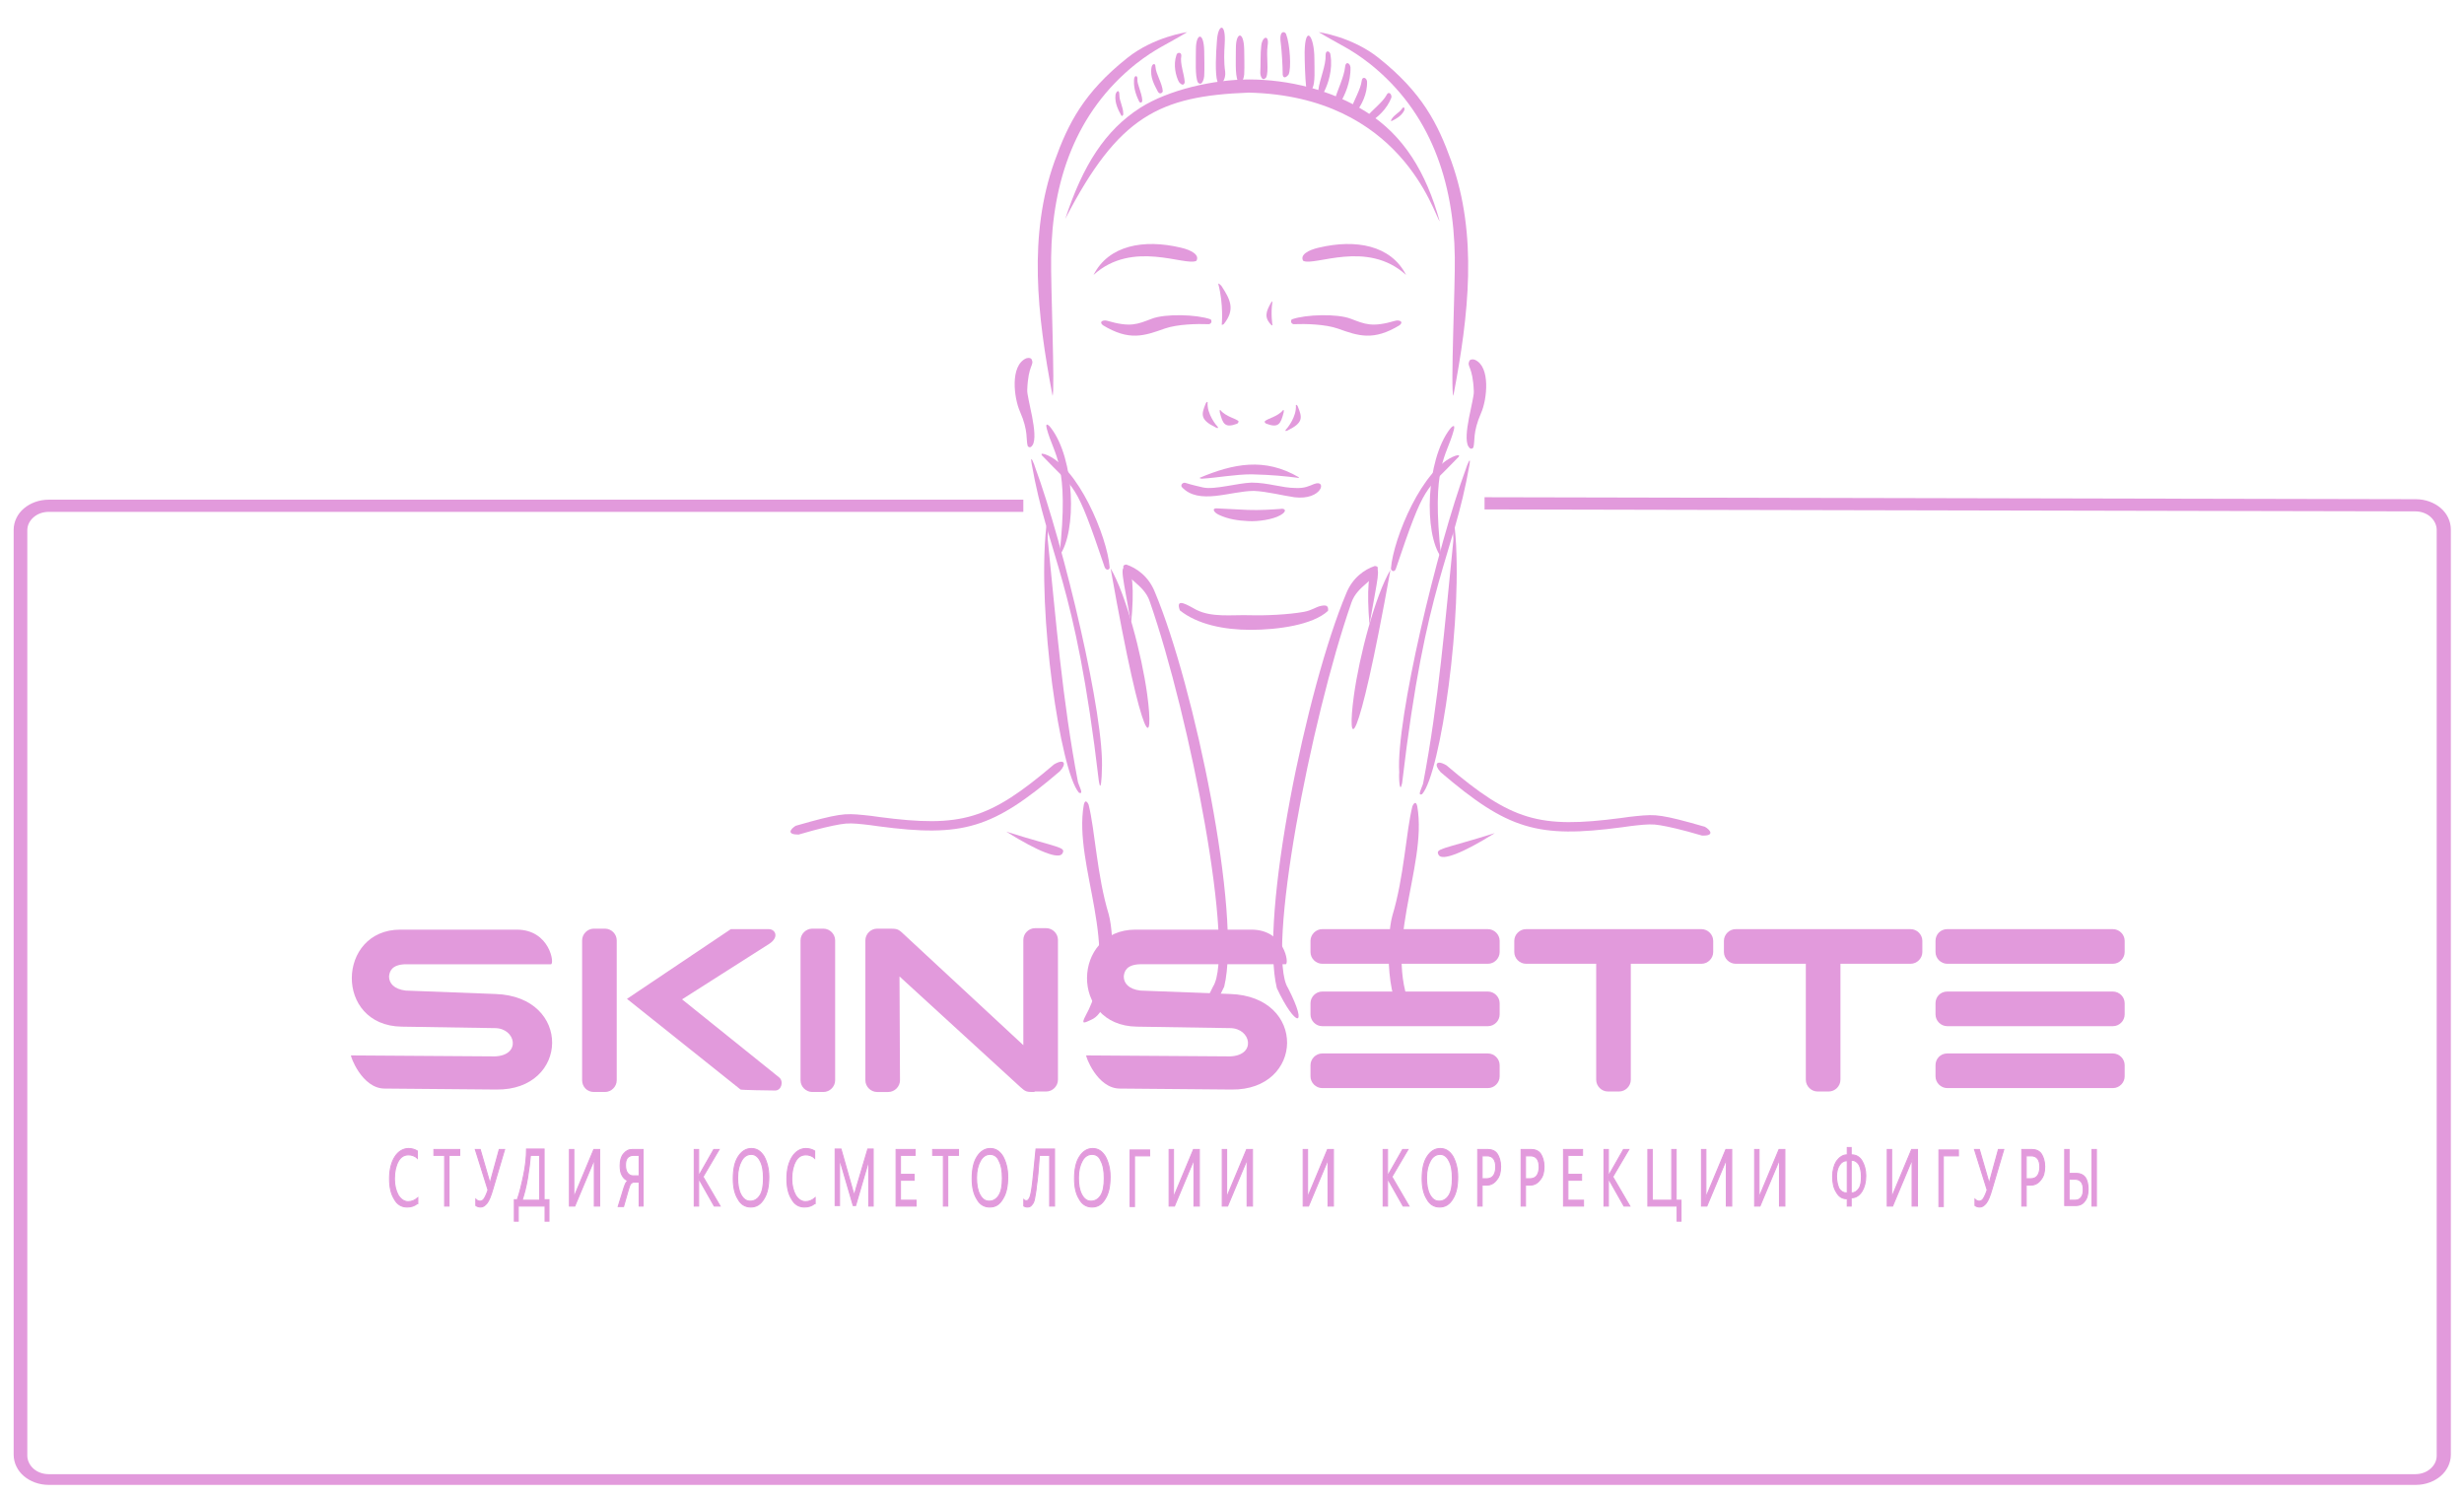 <?xml version="1.0" encoding="utf-8"?>
<!-- Generator: Adobe Illustrator 24.3.0, SVG Export Plug-In . SVG Version: 6.00 Build 0)  -->
<svg version="1.1" id="Слой_1" xmlns="http://www.w3.org/2000/svg" xmlns:xlink="http://www.w3.org/1999/xlink" x="0px" y="0px"
	 viewBox="0 0 505.4 306.9" style="enable-background:new 0 0 505.4 306.9;" xml:space="preserve">
<style type="text/css">
	.st0{fill:#E29ADC;}
	.st1{fill-rule:evenodd;clip-rule:evenodd;fill:#E29ADC;}
	.st2{fill:none;stroke:#E29ADC;stroke-width:0.216;stroke-miterlimit:22.926;}
</style>
<path class="st0" d="M304.5,102l191,0.4c2,0,3.8,0.7,5.1,1.8c1.3,1.1,2.1,2.7,2.1,4.4v189.8c0,1.7-0.8,3.3-2.1,4.4
	c-1.3,1.1-3.1,1.8-5.1,1.8H10c-2,0-3.8-0.7-5.1-1.8c-1.3-1.1-2.1-2.7-2.1-4.4V108.7c0-1.7,0.8-3.3,2.1-4.4c1.3-1.1,3.1-1.8,5.1-1.8
	h199.9v2.5H10c-1.2,0-2.3,0.4-3.1,1.1c-0.8,0.7-1.3,1.6-1.3,2.7v189.8c0,1,0.5,2,1.3,2.7c0.8,0.7,1.9,1.1,3.1,1.1h485.4
	c1.2,0,2.3-0.4,3.1-1.1c0.8-0.7,1.3-1.6,1.3-2.7V108.7c0-1-0.5-2-1.3-2.7c-0.8-0.7-1.9-1.1-3.1-1.1l-190.9-0.4L304.5,102z"/>
<path class="st0" d="M246.1,98c6.9-2.9,13.3-4.2,20.3-0.1c0.1,0.1-0.1,0.2-0.3,0.1c-2.4-0.3-5.1-0.6-9.4-0.7c-3.3,0-7,0.7-10.2,0.9
	C246.3,98.2,246,98.1,246.1,98"/>
<path class="st0" d="M242.4,99.9c-0.3-0.4,0.2-1.1,0.9-0.8c0.9,0.3,3,0.8,3.5,0.9c2.3,0.5,7-0.9,9.9-1c3.4,0,6.3,1.1,9,1.1
	c1.9,0.1,2.8-0.4,3.8-0.8c2.8-1.1,1.7,3.4-4,2.7c-2.2-0.3-5.7-1.2-8.3-1.3C252.4,100.7,245.9,103.7,242.4,99.9"/>
<path class="st0" d="M218.5,44.9c3.6-11,8.2-18.2,15.4-22.8c5.8-3.7,15.1-5.8,22.3-5.8c8,0,16.9,2.1,24.1,6.7
	c7.6,4.8,12.2,12.3,15,22.4c-1.2-1.5-7.9-25.7-39.2-26.4C237.8,19.7,229.4,23.8,218.5,44.9"/>
<path class="st0" d="M163.2,169.4c4.5-1.3,6.9-1.9,8.8-2.2c1.9-0.3,3.1-0.2,5.2,0c0.9,0.1,2,0.2,3.2,0.4
	c16.8,2.2,22.4,0.6,35.8-10.8c2.2-1.3,2.6-0.1,1.2,1.4c-13.8,11.8-19.9,13.6-37.2,11.3c-1.2-0.2-2.3-0.3-3.1-0.4
	c-2-0.2-3.1-0.3-4.8,0c-1.7,0.3-4.1,0.8-8.5,2.1C161.3,171.2,162.1,170.1,163.2,169.4"/>
<path class="st0" d="M231,115.8c2.1,0.7,4.6,2.4,5.9,5.7c8.1,19.3,17.8,66.2,14.2,80.9c-3.8,8.1-6.6,8.4-2.3,0
	c4.6-7.1-4.6-55-13-79.1c-1.2-3.5-5.1-4.6-5.4-7C230.4,116,230.5,115.9,231,115.8"/>
<path class="st0" d="M217.3,114c2.1-19-1.1-20.4-2.6-26.1c-0.4-1.5,0.6-0.5,0.8-0.2C220.5,94.1,220.9,109.1,217.3,114"/>
<path class="st0" d="M215.9,81.2c-3.2-16.7-5-33,0.4-48.1c2.8-7.8,6-14.1,14.9-21.2c5.5-4.4,12.3-5.3,12.3-5.3
	c-4.3,2.6-6.4,3.3-10.5,6.5c-12.4,9.9-17.2,24.1-17.4,39.7C215.5,58.3,216.4,80.1,215.9,81.2"/>
<path class="st0" d="M248,66.5c-2.5-0.1-6.5,0-9.1,0.9c-4.2,1.5-7.3,2.6-12.7-0.7c-0.9-0.8,0.2-1.1,0.9-0.9c4.8,1.4,6.2,0.7,9.1-0.4
	c2.8-1.1,9.3-0.9,12.1,0.1C248.5,65.6,248.7,66.3,248,66.5"/>
<path class="st0" d="M224.3,56.4c3.1-6.1,10.3-7.4,17.9-5.6c2.2,0.5,3.9,1.5,3.2,2.7C243.1,54.7,232.3,49.1,224.3,56.4"/>
<path class="st0" d="M250.6,66.6c0,0,0.4-4.1-0.7-8.3c0-0.4,0.4,0.2,0.6,0.3c1.9,2.9,2.9,4.9,0.5,7.9
	C250.8,66.6,250.6,66.7,250.6,66.6"/>
<path class="st0" d="M229.6,19.5c0,1.3,0.8,2.4,0.8,3.9c0,0.3-0.3,0.5-0.4,0.3c-0.5-0.9-1.4-2.5-1.2-4.2
	C228.9,18.8,229.6,18.1,229.6,19.5"/>
<path class="st0" d="M298.1,81.2c3.2-16.7,5-33-0.4-48.1c-2.8-7.8-6-14.1-14.9-21.2c-5.5-4.4-12.3-5.3-12.3-5.3
	c4.3,2.6,6.4,3.3,10.5,6.5c12.4,9.9,17.2,24.1,17.4,39.7C298.5,58.3,297.5,80.1,298.1,81.2"/>
<path class="st0" d="M288.4,56.4c-3.1-6.1-10.3-7.4-17.9-5.6c-2.2,0.5-3.9,1.5-3.2,2.7C269.6,54.7,280.4,49.1,288.4,56.4"/>
<path class="st0" d="M249.9,104.3c-1.5-0.2-1,0.8,0.1,1.3c1.9,0.9,3.9,1.2,6.1,1.3c1.9,0.1,4.9-0.3,6.5-1.2c1.6-0.9,0.9-1.5,0-1.3
	c-1.4,0.1-4.2,0.3-6.7,0.2C254.1,104.5,251.6,104.4,249.9,104.3"/>
<path class="st0" d="M210.5,73.5c0.6-0.2,1,0,1.1,0.2c0.6,1.3-0.7,1-0.9,6.3c-0.1,1.6,2.4,9.2,1.1,11.3c-0.3,0.5-0.7,0.6-1,0.2
	c-0.4-1.3,0.2-3-1.6-7.1C208,81.7,207.1,75,210.5,73.5"/>
<path class="st0" d="M226.6,116.4c-6.1-18.1-5.9-15.6-12.9-23c-0.3-0.5,0.3-0.3,0.7-0.2c6.7,2.4,12.7,16.9,13.2,23.1
	C227.7,116.8,227,117.2,226.6,116.4"/>
<path class="st0" d="M225.4,160.3c-4.9-41.8-10.4-45.9-13.8-65.2c-0.4-2.3,0.6,0.3,0.7,0.7c5.9,16,14.4,51.6,13.7,62.3
	C226,159.3,225.8,162.8,225.4,160.3"/>
<path class="st0" d="M221.3,162.6c1.1,0.5,0-1.4-0.2-2.2c-3.2-16.8-4.5-33.1-6.2-49.8c-0.1-0.8,0.6-5.9-0.3-2.5
	C212.7,125.6,217.5,158.3,221.3,162.6"/>
<path class="st0" d="M222.7,208.3c7.5-13.5-2.6-30.6-0.4-43.2c0.3-1.4,0.9-0.3,1,0c1.3,5.2,1.7,14.5,4.1,22.4
	c1.3,4.6,1.5,19.6-3.6,21.7C222.3,209.9,221.7,210.2,222.7,208.3"/>
<path class="st0" d="M206.4,170.6c10.8,3.4,12.3,3.1,11.5,4.5C217.2,176.3,213.1,174.8,206.4,170.6"/>
<path class="st0" d="M227.8,116.6c3.1,5.2,6.4,17.7,7.5,25.8C236.8,153.3,234.7,155.6,227.8,116.6"/>
<path class="st0" d="M232,127.9c-1.7-9.8-2.4-11.7-1-11.6C232.3,116.3,232.7,121,232,127.9"/>
<path class="st0" d="M242,125.2c3.6,2.9,9.1,4,14.5,4c5.6,0,12.8-1,15.9-3.9c0.1-0.9-0.2-1.3-1.5-1c-1,0.2-1.8,0.9-3.4,1.2
	c-3.3,0.6-8.2,0.8-11.2,0.7c-3.7-0.1-7.7,0.5-10.9-1.1C243.7,124.2,241,122.4,242,125.2"/>
<path class="st0" d="M261,66.7c0,0-0.4-2.4,0-4.8c0-0.2-0.2,0.1-0.3,0.2c-1,1.8-1.5,3,0.1,4.6C260.8,66.7,261,66.8,261,66.7"/>
<path class="st0" d="M249.8,87.6c-0.3-0.3-2.3-2.7-2.1-5.1c-0.1-0.2-0.4,0.2-0.4,0.3c-0.9,2.2-1.2,3.3,2.1,4.9
	C249.5,87.8,250,87.9,249.8,87.6"/>
<path class="st0" d="M254,86.4c-0.3-0.5-2.6-0.9-3.7-2.3c-0.2-0.1-0.1,0.4-0.1,0.5c0.6,2.3,1,3.3,3.6,2.3
	C253.9,86.8,254.2,86.4,254,86.4"/>
<path class="st0" d="M263.7,88.2c0.3-0.3,2.3-2.7,2.1-5.1c0.1-0.2,0.4,0.2,0.4,0.3c0.9,2.2,1.2,3.3-2.1,4.9
	C264,88.4,263.5,88.5,263.7,88.2"/>
<path class="st0" d="M259.5,86.4c0.3-0.5,2.6-0.9,3.7-2.3c0.2-0.1,0.1,0.4,0.1,0.5c-0.6,2.3-1,3.3-3.6,2.3
	C259.5,86.8,259.2,86.4,259.5,86.4"/>
<path class="st0" d="M265.3,66.5c2.5-0.1,6.5,0,9.1,0.9c4.2,1.5,7.3,2.6,12.7-0.7c0.9-0.8-0.2-1.1-0.9-0.9c-4.8,1.4-6.2,0.7-9.1-0.4
	c-2.8-1.1-9.3-0.9-12.1,0.1C264.8,65.6,264.6,66.3,265.3,66.5"/>
<path class="st0" d="M349.7,169.6c-4.5-1.3-6.9-1.9-8.8-2.2c-1.9-0.3-3.1-0.2-5.2,0c-0.9,0.1-2,0.2-3.2,0.4
	c-16.8,2.2-22.4,0.6-35.8-10.8c-2.2-1.3-2.6-0.1-1.2,1.4c13.8,11.8,19.9,13.6,37.2,11.3c1.2-0.2,2.3-0.3,3.1-0.4
	c2-0.2,3.1-0.3,4.8,0c1.7,0.3,4.1,0.8,8.5,2.1C351.7,171.5,350.9,170.3,349.7,169.6"/>
<path class="st0" d="M282,116.1c-2.1,0.7-4.6,2.4-5.9,5.7c-8.1,19.3-17.8,66.2-14.2,80.9c3.8,8.1,6.6,8.4,2.3,0
	c-4.6-7.1,4.6-55,13-79.1c1.2-3.5,5.1-4.6,5.4-7C282.6,116.2,282.5,116.2,282,116.1"/>
<path class="st0" d="M295.6,114.3c-2.1-19,1.1-20.4,2.6-26.1c0.4-1.5-0.6-0.5-0.8-0.2C292.5,94.4,292,109.4,295.6,114.3"/>
<path class="st0" d="M302.5,73.8c-0.6-0.2-1,0-1.1,0.2c-0.6,1.3,0.7,1,0.9,6.3c0.1,1.6-2.4,9.2-1.1,11.3c0.3,0.5,0.7,0.6,1,0.2
	c0.4-1.3-0.2-3,1.6-7.1C305,82,305.8,75.2,302.5,73.8"/>
<path class="st0" d="M286.3,116.7c6.1-18.1,5.9-15.6,12.9-23c0.3-0.5-0.3-0.3-0.7-0.2c-6.7,2.4-12.7,16.9-13.2,23.1
	C285.3,117.1,286,117.5,286.3,116.7"/>
<path class="st0" d="M287.6,160.6c4.9-41.8,10.4-45.9,13.8-65.2c0.4-2.3-0.6,0.3-0.7,0.7c-5.9,16-14.4,51.6-13.7,62.3
	C286.9,159.6,287.1,163.1,287.6,160.6"/>
<path class="st0" d="M291.7,162.9c-1.1,0.5,0-1.4,0.2-2.2c3.2-16.8,4.5-33.1,6.2-49.8c0.1-0.8-0.6-5.9,0.3-2.5
	C300.2,125.9,295.5,158.6,291.7,162.9"/>
<path class="st0" d="M290.3,208.6c-7.5-13.5,2.6-30.6,0.4-43.2c-0.3-1.4-0.9-0.3-1,0c-1.3,5.2-1.7,14.5-4.1,22.4
	c-1.3,4.6-1.5,19.6,3.6,21.7C290.6,210.2,291.3,210.4,290.3,208.6"/>
<path class="st0" d="M306.6,170.9c-10.8,3.4-12.3,3.1-11.5,4.5C295.8,176.6,299.9,175.1,306.6,170.9"/>
<path class="st0" d="M285.2,116.9c-3.1,5.2-6.4,17.7-7.5,25.8C276.2,153.5,278.2,155.9,285.2,116.9"/>
<path class="st0" d="M280.9,128.1c1.7-9.8,2.4-11.7,1-11.6C280.7,116.5,280.3,121.2,280.9,128.1"/>
<path class="st0" d="M233.3,16.3c-0.1,0.9,0.9,2.7,1,4.3c0,0.4-0.3,0.6-0.6,0.3c-0.5-1-1.2-2.6-1.1-4.4
	C232.6,15.3,233.4,15.4,233.3,16.3"/>
<path class="st0" d="M237,13.7c0.1,1.5,1.4,3.4,1.5,5c0,0.3-0.6,0.8-1,0.1c-0.6-1.2-1.7-2.9-1.3-5C236.3,13.1,237,12.8,237,13.7"/>
<path class="st0" d="M242.3,11.5c-0.3,1.5,0.6,3.7,0.7,5.3c0,0.3-0.3,1.1-1.2,0c-0.6-1.2-1.2-3.4-0.5-5.5
	C241.4,10.7,242.4,10.6,242.3,11.5"/>
<path class="st0" d="M247,10.4c0,1.5,0.1,3.3,0,5.2c0,0.3-0.4,2.3-1.3,1.3c-0.6-1.2-0.4-4.6-0.4-6.8C245.3,6.8,246.9,6.4,247,10.4"
	/>
<path class="st0" d="M251.2,9c-0.1,1.7-0.2,3.7,0.1,5.7c0.2,1.4-0.8,3.3-1.6,2c-0.5-1.5-0.3-5.8-0.1-8.2
	C249.8,4.8,251.5,4.5,251.2,9"/>
<path class="st0" d="M255.2,10.1c0,1.5,0.1,3.3,0,5.2c0,0.3-0.4,2.3-1.3,1.3c-0.6-1.2-0.4-4.6-0.4-6.8
	C253.5,6.6,255.1,6.2,255.2,10.1"/>
<path class="st0" d="M258.7,9.4c-0.2,1.5-0.1,3.9-0.2,5.6c0,0.3,0.3,1.9,1.2,0.9c0.6-1.2,0-4.4,0.3-6.5C260.4,7,258.9,7.4,258.7,9.4
	"/>
<path class="st0" d="M267.6,10.7c0,2,0.1,5.1,0.3,7.1c0.2,1.5,1,0.8,1.3,0.3c0.6-1.2,0.4-3.9,0.4-6C269.6,7.3,267.7,4.9,267.6,10.7"
	/>
<path class="st0" d="M262.7,8.8c0.2,1.5,0.4,4.8,0.4,6.5c0,0.3,0.3,1.1,1.2,0c0.6-1.2,0.3-6.2-0.5-8.3
	C263.6,6.4,262.3,6.1,262.7,8.8"/>
<path class="st0" d="M271.9,11.3c0.1,2.1-1.2,4.9-1.5,7.2c-0.1,0.5,0.1,1.5,1.2,0.3c0.8-1.6,1.8-4.5,1.3-7.5
	C272.9,10.5,271.9,10.1,271.9,11.3"/>
<path class="st0" d="M275.9,13.7c-0.2,2.1-1.6,4.8-2.2,7c-0.1,0.5,0,1.6,1.2,0.4c0.9-1.5,2.2-4.3,2.1-7.3
	C276.9,12.9,276,12.5,275.9,13.7"/>
<path class="st0" d="M279.3,16.6c-0.2,1.7-1.6,4-2.2,5.8c-0.1,0.4,0,1.3,1.2,0.4c0.9-1.2,2.2-3.5,2.1-6.1
	C280.3,15.9,279.4,15.6,279.3,16.6"/>
<path class="st0" d="M284.4,19.5c-0.8,1.5-3,3.1-4.2,4.6c-0.2,0.3-0.5,1.2,1,0.8c1.3-0.8,3.3-2.5,4.2-4.9
	C285.5,19.3,284.8,18.6,284.4,19.5"/>
<path class="st0" d="M287.5,22.4c-0.6,0.8-1.5,1.1-2.1,2.1c-0.1,0.2-0.1,0.5,0.1,0.3c0.6-0.3,1.9-0.9,2.5-2.1
	C288.2,22.3,288,21.6,287.5,22.4"/>
<path class="st1" d="M377.5,197.7l0,23.8c0,1.3-1.1,2.4-2.4,2.4h-2.3c-1.3,0-2.4-1.1-2.4-2.4l0-23.8H356c-1.3,0-2.4-1.1-2.4-2.4V193
	c0-1.3,1.1-2.4,2.4-2.4h35.9c1.3,0,2.4,1.1,2.4,2.4v2.3c0,1.3-1.1,2.4-2.4,2.4H377.5z"/>
<path class="st1" d="M399.4,190.6h34c1.3,0,2.4,1.1,2.4,2.4v2.3c0,1.3-1.1,2.4-2.4,2.4h-34c-1.3,0-2.4-1.1-2.4-2.4V193
	C397,191.7,398,190.6,399.4,190.6"/>
<path class="st1" d="M399.4,203.4h34c1.3,0,2.4,1.1,2.4,2.4v2.3c0,1.3-1.1,2.4-2.4,2.4h-34c-1.3,0-2.4-1.1-2.4-2.4v-2.3
	C397,204.5,398,203.4,399.4,203.4"/>
<path class="st1" d="M399.4,216.1h34c1.3,0,2.4,1.1,2.4,2.4v2.3c0,1.3-1.1,2.4-2.4,2.4h-34c-1.3,0-2.4-1.1-2.4-2.4v-2.3
	C397,217.2,398,216.1,399.4,216.1"/>
<path class="st1" d="M271.2,190.6h34c1.3,0,2.4,1.1,2.4,2.4v2.3c0,1.3-1.1,2.4-2.4,2.4h-34c-1.3,0-2.4-1.1-2.4-2.4V193
	C268.8,191.7,269.9,190.6,271.2,190.6"/>
<path class="st1" d="M271.2,203.4h34c1.3,0,2.4,1.1,2.4,2.4v2.3c0,1.3-1.1,2.4-2.4,2.4h-34c-1.3,0-2.4-1.1-2.4-2.4v-2.3
	C268.8,204.5,269.9,203.4,271.2,203.4"/>
<path class="st1" d="M271.2,216.1h34c1.3,0,2.4,1.1,2.4,2.4v2.3c0,1.3-1.1,2.4-2.4,2.4h-34c-1.3,0-2.4-1.1-2.4-2.4v-2.3
	C268.8,217.2,269.9,216.1,271.2,216.1"/>
<path class="st1" d="M212.2,224c-1.6,0-1.8,0-2.9-1l-24.8-22.7l0.1,21.3c0,1.3-1.1,2.4-2.4,2.4h-2.3c-1.3,0-2.4-1.1-2.4-2.4v-28.7
	c0-1.3,1.1-2.4,2.4-2.4h2.3c1.5,0,1.9,0,2.7,0.7l25,23.2v-21.6c0-1.3,1.1-2.4,2.4-2.4h2.3c1.3,0,2.4,1.1,2.4,2.4v28.7
	c0,1.3-1.1,2.4-2.4,2.4H212.2z"/>
<path class="st1" d="M252.6,223.5l-22.9-0.2c-4.7,0-7.1-6.8-6.9-6.8l29.5,0.2c5.5-0.2,4.3-5.8,0-5.8l-19.1-0.3
	c-13.9-0.2-13.3-19.9-0.3-19.9h23.8c6.8,0,7.8,7.1,7,7.1l-29.9,0c-2.7,0.1-3.2,1.4-3.3,2.5c0,1.4,1,2.6,3.4,2.9l18.4,0.7
	C268.2,204.4,267.5,223.7,252.6,223.5"/>
<path class="st1" d="M119.4,221.6v-28.7c0-1.3,1.1-2.4,2.4-2.4h2.3c1.3,0,2.4,1.1,2.4,2.4v28.7c0,1.3-1.1,2.4-2.4,2.4h-2.3
	C120.4,224,119.4,222.9,119.4,221.6"/>
<path class="st1" d="M164.2,221.6v-28.7c0-1.3,1.1-2.4,2.4-2.4h2.3c1.3,0,2.4,1.1,2.4,2.4v28.7c0,1.3-1.1,2.4-2.4,2.4h-2.3
	C165.3,224,164.2,222.9,164.2,221.6"/>
<path class="st1" d="M128.6,204.9l21.3-14.3l7.8,0c1.3,0,2.2,1.6,0.1,3L139.9,205l19.9,16c1,0.8,0.5,2.7-0.8,2.7
	c-1.1,0-7-0.1-7.1-0.2L128.6,204.9z"/>
<path class="st1" d="M334.5,197.7l0,23.8c0,1.3-1.1,2.4-2.4,2.4h-2.3c-1.3,0-2.4-1.1-2.4-2.4l0-23.8H313c-1.3,0-2.4-1.1-2.4-2.4V193
	c0-1.3,1.1-2.4,2.4-2.4H349c1.3,0,2.4,1.1,2.4,2.4v2.3c0,1.3-1.1,2.4-2.4,2.4H334.5z"/>
<path class="st1" d="M101.8,223.5l-22.9-0.2c-4.7,0-7.1-6.8-6.9-6.8l29.5,0.2c5.5-0.2,4.3-5.8,0-5.8l-19.1-0.3
	c-13.9-0.2-13.3-19.9-0.3-19.9H106c6.8,0,7.8,7.1,7,7.1l-29.9,0c-2.7,0.1-3.2,1.4-3.3,2.5c0,1.4,1,2.6,3.4,2.9l18.4,0.7
	C117.4,204.4,116.8,223.7,101.8,223.5"/>
<path class="st0" d="M424.4,242v4.2h1.3c0.5,0,0.9-0.2,1.2-0.6c0.3-0.4,0.4-0.9,0.4-1.6c0-1.4-0.6-2.1-1.7-2.1H424.4z M423.5,247.4
	v-11.6h0.9v4.9h1.5c0.8,0,1.4,0.3,1.8,0.8c0.4,0.6,0.6,1.4,0.6,2.4c0,1.1-0.2,1.9-0.7,2.5c-0.4,0.6-1.1,0.9-1.8,0.9H423.5z
	 M430,247.4h-0.9v-11.6h0.9V247.4z M415.6,237v4.8h0.9c0.6,0,1.1-0.2,1.4-0.6c0.3-0.4,0.5-1,0.5-1.8c0-1.5-0.6-2.3-1.8-2.3H415.6z
	 M415.6,243v4.4h-0.9v-11.6h2.1c0.8,0,1.5,0.3,1.9,0.9c0.4,0.6,0.7,1.5,0.7,2.6c0,1.1-0.2,2-0.8,2.7c-0.5,0.7-1.2,1.1-2,1.1H415.6z
	 M411,235.8l-2.4,8.1c-0.4,1.4-0.8,2.4-1.2,2.9c-0.4,0.5-0.8,0.8-1.3,0.8c-0.4,0-0.7-0.1-1-0.3V246c0.3,0.3,0.6,0.4,0.9,0.4
	c0.3,0,0.6-0.2,0.8-0.5c0.2-0.3,0.5-0.9,0.8-1.8l-2.6-8.3h1l1.8,6.2c0,0.1,0.1,0.4,0.2,0.8h0c0,0,0.1-0.3,0.2-0.8l1.7-6.2H411z
	 M401.7,237.1h-3.1v10.4h-0.9v-11.6h4V237.1z M393.1,247.4h-0.9V239c0-0.8,0-1.3,0.1-1.6h0c-0.1,0.3-0.1,0.5-0.2,0.7l-3.9,9.3h-1.1
	v-11.6h0.9v8.2c0,0.9,0,1.4,0,1.7h0c0.1-0.2,0.2-0.5,0.3-0.8l3.8-9.1h1.2V247.4z M378.9,244.7v-6.6h-0.1c-0.6,0-1.1,0.3-1.5,0.9
	c-0.4,0.6-0.6,1.4-0.6,2.3c0,1,0.2,1.8,0.5,2.5c0.4,0.6,0.9,0.9,1.5,0.9H378.9z M379.7,238.1v6.6h0.1c0.6,0,1.1-0.3,1.5-0.9
	c0.4-0.6,0.5-1.4,0.5-2.5c0-1-0.2-1.8-0.5-2.4c-0.4-0.6-0.9-0.9-1.5-0.9H379.7z M379.7,245.9v1.5h-0.8v-1.5h-0.1
	c-0.9,0-1.6-0.4-2.1-1.3c-0.6-0.9-0.8-2-0.8-3.3c0-1.2,0.3-2.3,0.8-3.1c0.6-0.8,1.3-1.3,2.1-1.3h0.1v-1.5h0.8v1.5h0.1
	c0.9,0,1.6,0.4,2.1,1.2c0.5,0.8,0.8,1.9,0.8,3.1c0,1.3-0.3,2.4-0.8,3.2c-0.6,0.9-1.3,1.3-2.1,1.3H379.7z M365.9,247.4H365V239
	c0-0.8,0-1.3,0.1-1.6h0c-0.1,0.3-0.1,0.5-0.2,0.7l-3.9,9.3h-1.1v-11.6h0.9v8.2c0,0.9,0,1.4,0,1.7h0c0.1-0.2,0.2-0.5,0.3-0.8l3.8-9.1
	h1.2V247.4z M355,247.4h-0.9V239c0-0.8,0-1.3,0.1-1.6h0c-0.1,0.3-0.1,0.5-0.2,0.7l-3.9,9.3h-1.1v-11.6h0.9v8.2c0,0.9,0,1.4,0,1.7h0
	c0.1-0.2,0.2-0.5,0.3-0.8l3.8-9.1h1.2V247.4z M344.8,250.5H344v-3.1H338v-11.6h0.9v10.4h4v-10.4h0.9v10.4h1V250.5z M334.3,247.4
	h-1.2l-3-5.3c-0.1-0.2-0.2-0.3-0.2-0.4h0v5.7H329v-11.6h0.9v5.5h0c0-0.1,0.1-0.2,0.2-0.4l2.9-5.1h1.1l-3.3,5.6L334.3,247.4z
	 M324.8,247.4h-4.1v-11.6h3.9v1.2h-3v3.9h2.8v1.2h-2.8v4.1h3.2V247.4z M312.9,237v4.8h0.9c0.6,0,1.1-0.2,1.4-0.6
	c0.3-0.4,0.5-1,0.5-1.8c0-1.5-0.6-2.3-1.8-2.3H312.9z M312.9,243v4.4H312v-11.6h2.1c0.8,0,1.5,0.3,1.9,0.9c0.4,0.6,0.7,1.5,0.7,2.6
	c0,1.1-0.2,2-0.8,2.7c-0.5,0.7-1.2,1.1-2,1.1H312.9z M304,237v4.8h0.9c0.6,0,1.1-0.2,1.4-0.6c0.3-0.4,0.5-1,0.5-1.8
	c0-1.5-0.6-2.3-1.8-2.3H304z M304,243v4.4h-0.9v-11.6h2.1c0.8,0,1.5,0.3,1.9,0.9c0.4,0.6,0.7,1.5,0.7,2.6c0,1.1-0.2,2-0.8,2.7
	c-0.5,0.7-1.2,1.1-2,1.1H304z M295.4,236.8c-0.8,0-1.5,0.4-2,1.3c-0.5,0.9-0.8,2-0.8,3.5c0,1.4,0.2,2.6,0.7,3.5
	c0.5,0.9,1.1,1.3,1.9,1.3c0.8,0,1.5-0.4,2-1.2c0.5-0.8,0.7-2,0.7-3.5c0-1.5-0.2-2.7-0.7-3.6C296.8,237.3,296.2,236.8,295.4,236.8z
	 M295.3,247.6c-1.1,0-2-0.5-2.6-1.6c-0.7-1.1-1-2.5-1-4.2c0-1.9,0.3-3.4,1-4.5c0.7-1.1,1.6-1.7,2.7-1.7c1.1,0,1.9,0.5,2.6,1.6
	c0.6,1.1,1,2.5,1,4.2c0,1.9-0.3,3.4-1,4.5C297.3,247.1,296.4,247.6,295.3,247.6z M289,247.4h-1.2l-3-5.3c-0.1-0.2-0.2-0.3-0.2-0.4h0
	v5.7h-0.9v-11.6h0.9v5.5h0c0-0.1,0.1-0.2,0.2-0.4l2.9-5.1h1.1l-3.3,5.6L289,247.4z M273.3,247.4h-0.9V239c0-0.8,0-1.3,0.1-1.6h0
	c-0.1,0.3-0.1,0.5-0.2,0.7l-3.9,9.3h-1.1v-11.6h0.9v8.2c0,0.9,0,1.4,0,1.7h0c0.1-0.2,0.2-0.5,0.3-0.8l3.8-9.1h1.2V247.4z
	 M256.7,247.4h-0.9V239c0-0.8,0-1.3,0.1-1.6h0c-0.1,0.3-0.1,0.5-0.2,0.7l-3.9,9.3h-1.1v-11.6h0.9v8.2c0,0.9,0,1.4,0,1.7h0
	c0.1-0.2,0.2-0.5,0.3-0.8l3.8-9.1h1.2V247.4z M245.8,247.4h-0.9V239c0-0.8,0-1.3,0.1-1.6h0c-0.1,0.3-0.1,0.5-0.2,0.7l-3.9,9.3h-1.1
	v-11.6h0.9v8.2c0,0.9,0,1.4,0,1.7h0c0.1-0.2,0.2-0.5,0.3-0.8l3.8-9.1h1.2V247.4z M235.8,237.1h-3.1v10.4h-0.9v-11.6h4V237.1z
	 M224,236.8c-0.8,0-1.5,0.4-2,1.3c-0.5,0.9-0.8,2-0.8,3.5c0,1.4,0.2,2.6,0.7,3.5c0.5,0.9,1.1,1.3,1.9,1.3c0.8,0,1.5-0.4,2-1.2
	c0.5-0.8,0.7-2,0.7-3.5c0-1.5-0.2-2.7-0.7-3.6C225.5,237.3,224.9,236.8,224,236.8z M224,247.6c-1.1,0-2-0.5-2.6-1.6
	c-0.7-1.1-1-2.5-1-4.2c0-1.9,0.3-3.4,1-4.5c0.7-1.1,1.6-1.7,2.7-1.7c1.1,0,1.9,0.5,2.6,1.6c0.6,1.1,1,2.5,1,4.2c0,1.9-0.3,3.4-1,4.5
	C226,247.1,225.1,247.6,224,247.6z M216.2,247.4h-0.9V237h-2.1c-0.2,2.9-0.4,5-0.6,6.2c-0.1,1.2-0.3,2.1-0.4,2.7
	c-0.1,0.6-0.3,1-0.6,1.3c-0.2,0.3-0.5,0.4-0.9,0.4c-0.3,0-0.5-0.1-0.7-0.2v-1.3c0.2,0.2,0.4,0.2,0.6,0.2c0.2,0,0.4-0.2,0.6-0.6
	c0.2-0.4,0.4-1.4,0.6-3.1c0.2-1.7,0.4-4,0.7-6.9h3.8V247.4z M203.1,236.8c-0.8,0-1.5,0.4-2,1.3c-0.5,0.9-0.8,2-0.8,3.5
	c0,1.4,0.2,2.6,0.7,3.5c0.5,0.9,1.1,1.3,1.9,1.3c0.8,0,1.5-0.4,2-1.2c0.5-0.8,0.7-2,0.7-3.5c0-1.5-0.2-2.7-0.7-3.6
	C204.6,237.3,203.9,236.8,203.1,236.8z M203,247.6c-1.1,0-2-0.5-2.6-1.6c-0.7-1.1-1-2.5-1-4.2c0-1.9,0.3-3.4,1-4.5
	c0.7-1.1,1.6-1.7,2.7-1.7c1.1,0,1.9,0.5,2.6,1.6c0.6,1.1,1,2.5,1,4.2c0,1.9-0.3,3.4-1,4.5C205,247.1,204.2,247.6,203,247.6z
	 M196.6,237h-2.2v10.4h-0.9V237h-2.2v-1.2h5.3V237z M187.9,247.4h-4.1v-11.6h3.9v1.2h-3v3.9h2.8v1.2h-2.8v4.1h3.2V247.4z
	 M179.1,247.4h-0.9v-7.8c0-0.6,0-1.4,0.1-2.3h0c-0.1,0.5-0.2,0.9-0.2,1.1l-2.6,8.9H175l-2.6-8.9c-0.1-0.3-0.2-0.7-0.2-1.2h0
	c0,0.5,0,1.2,0,2.3v7.8h-0.9v-11.6h1.2l2.3,8.1c0.2,0.6,0.3,1.1,0.4,1.4h0c0.2-0.6,0.3-1.1,0.4-1.4l2.4-8.1h1.1V247.4z M167.1,246.9
	c-0.6,0.5-1.3,0.7-2.1,0.7c-1.1,0-2-0.5-2.6-1.6c-0.7-1.1-1-2.5-1-4.2c0-1.9,0.4-3.4,1.1-4.5c0.7-1.1,1.7-1.7,2.8-1.7
	c0.7,0,1.3,0.2,1.8,0.5v1.5c-0.5-0.5-1.2-0.7-1.8-0.7c-0.9,0-1.6,0.4-2.1,1.3c-0.5,0.9-0.8,2.1-0.8,3.6c0,1.4,0.3,2.5,0.8,3.4
	c0.5,0.8,1.2,1.3,2,1.3c0.8,0,1.4-0.3,2-0.8V246.9z M154.1,236.8c-0.8,0-1.5,0.4-2,1.3c-0.5,0.9-0.8,2-0.8,3.5
	c0,1.4,0.2,2.6,0.7,3.5c0.5,0.9,1.1,1.3,1.9,1.3c0.8,0,1.5-0.4,2-1.2c0.5-0.8,0.7-2,0.7-3.5c0-1.5-0.2-2.7-0.7-3.6
	C155.5,237.3,154.9,236.8,154.1,236.8z M154,247.6c-1.1,0-2-0.5-2.6-1.6c-0.7-1.1-1-2.5-1-4.2c0-1.9,0.3-3.4,1-4.5
	c0.7-1.1,1.6-1.7,2.7-1.7c1.1,0,1.9,0.5,2.6,1.6c0.6,1.1,1,2.5,1,4.2c0,1.9-0.3,3.4-1,4.5C156,247.1,155.1,247.6,154,247.6z
	 M147.7,247.4h-1.2l-3-5.3c-0.1-0.2-0.2-0.3-0.2-0.4h0v5.7h-0.9v-11.6h0.9v5.5h0c0-0.1,0.1-0.2,0.2-0.4l2.9-5.1h1.1l-3.3,5.6
	L147.7,247.4z M131.1,241.2V237h-1.2c-0.5,0-0.9,0.2-1.2,0.5c-0.3,0.4-0.4,0.9-0.4,1.5s0.1,1.2,0.4,1.6c0.3,0.4,0.7,0.6,1.1,0.6
	H131.1z M132,247.4h-0.9v-4.9H130c-0.2,0-0.4,0.1-0.6,0.3c-0.2,0.2-0.3,0.6-0.5,1.2l-1,3.5h-1.1l1.2-3.9c0.1-0.3,0.2-0.5,0.3-0.8
	c0.2-0.3,0.3-0.5,0.5-0.6v0c-0.5-0.2-0.9-0.5-1.2-1.1c-0.3-0.5-0.4-1.2-0.4-2c0-1,0.2-1.8,0.7-2.4c0.5-0.6,1-0.9,1.8-0.9h2.2V247.4z
	 M122.8,247.4h-0.9V239c0-0.8,0-1.3,0.1-1.6h0c-0.1,0.3-0.1,0.5-0.2,0.7l-3.9,9.3h-1.1v-11.6h0.9v8.2c0,0.9,0,1.4,0,1.7h0
	c0.1-0.2,0.2-0.5,0.3-0.8l3.8-9.1h1.2V247.4z M110.7,246.2V237h-1.9c-0.1,1.3-0.3,2.9-0.6,4.7c-0.3,1.8-0.7,3.3-1.1,4.5H110.7z
	 M112.6,250.5h-0.8v-3.1h-5.5v3.1h-0.8v-4.4h0.6c0.5-1.4,0.9-3.1,1.3-5c0.4-1.9,0.6-3.7,0.6-5.4h3.6v10.4h1V250.5z M103.5,235.8
	l-2.4,8.1c-0.4,1.4-0.8,2.4-1.2,2.9c-0.4,0.5-0.8,0.8-1.3,0.8c-0.4,0-0.7-0.1-1-0.3V246c0.3,0.3,0.6,0.4,0.9,0.4
	c0.3,0,0.6-0.2,0.8-0.5c0.2-0.3,0.5-0.9,0.8-1.8l-2.6-8.3h1l1.8,6.2c0,0.1,0.1,0.4,0.2,0.8h0c0,0,0.1-0.3,0.2-0.8l1.7-6.2H103.5z
	 M94.3,237h-2.2v10.4h-0.9V237H89v-1.2h5.3V237z M85.6,246.9c-0.6,0.5-1.3,0.7-2.1,0.7c-1.1,0-2-0.5-2.6-1.6c-0.7-1.1-1-2.5-1-4.2
	c0-1.9,0.4-3.4,1.1-4.5c0.7-1.1,1.7-1.7,2.8-1.7c0.7,0,1.3,0.2,1.8,0.5v1.5c-0.5-0.5-1.2-0.7-1.8-0.7c-0.9,0-1.6,0.4-2.1,1.3
	c-0.5,0.9-0.8,2.1-0.8,3.6c0,1.4,0.3,2.5,0.8,3.4c0.5,0.8,1.2,1.3,2,1.3c0.8,0,1.4-0.3,2-0.8V246.9z"/>
<path class="st2" d="M424.4,242v4.2h1.3c0.5,0,0.9-0.2,1.2-0.6c0.3-0.4,0.4-0.9,0.4-1.6c0-1.4-0.6-2.1-1.7-2.1H424.4z M423.5,247.4
	v-11.6h0.9v4.9h1.5c0.8,0,1.4,0.3,1.8,0.8c0.4,0.6,0.6,1.4,0.6,2.4c0,1.1-0.2,1.9-0.7,2.5c-0.4,0.6-1.1,0.9-1.8,0.9H423.5z
	 M430,247.4h-0.9v-11.6h0.9V247.4z M415.6,237v4.8h0.9c0.6,0,1.1-0.2,1.4-0.6c0.3-0.4,0.5-1,0.5-1.8c0-1.5-0.6-2.3-1.8-2.3H415.6z
	 M415.6,243v4.4h-0.9v-11.6h2.1c0.8,0,1.5,0.3,1.9,0.9c0.4,0.6,0.7,1.5,0.7,2.6c0,1.1-0.2,2-0.8,2.7c-0.5,0.7-1.2,1.1-2,1.1H415.6z
	 M411,235.8l-2.4,8.1c-0.4,1.4-0.8,2.4-1.2,2.9c-0.4,0.5-0.8,0.8-1.3,0.8c-0.4,0-0.7-0.1-1-0.3V246c0.3,0.3,0.6,0.4,0.9,0.4
	c0.3,0,0.6-0.2,0.8-0.5c0.2-0.3,0.5-0.9,0.8-1.8l-2.6-8.3h1l1.8,6.2c0,0.1,0.1,0.4,0.2,0.8h0c0,0,0.1-0.3,0.2-0.8l1.7-6.2H411z
	 M401.7,237.1h-3.1v10.4h-0.9v-11.6h4V237.1z M393.1,247.4h-0.9V239c0-0.8,0-1.3,0.1-1.6h0c-0.1,0.3-0.1,0.5-0.2,0.7l-3.9,9.3h-1.1
	v-11.6h0.9v8.2c0,0.9,0,1.4,0,1.7h0c0.1-0.2,0.2-0.5,0.3-0.8l3.8-9.1h1.2V247.4z M378.9,244.7v-6.6h-0.1c-0.6,0-1.1,0.3-1.5,0.9
	c-0.4,0.6-0.6,1.4-0.6,2.3c0,1,0.2,1.8,0.5,2.5c0.4,0.6,0.9,0.9,1.5,0.9H378.9z M379.7,238.1v6.6h0.1c0.6,0,1.1-0.3,1.5-0.9
	c0.4-0.6,0.5-1.4,0.5-2.5c0-1-0.2-1.8-0.5-2.4c-0.4-0.6-0.9-0.9-1.5-0.9H379.7z M379.7,245.9v1.5h-0.8v-1.5h-0.1
	c-0.9,0-1.6-0.4-2.1-1.3c-0.6-0.9-0.8-2-0.8-3.3c0-1.2,0.3-2.3,0.8-3.1c0.6-0.8,1.3-1.3,2.1-1.3h0.1v-1.5h0.8v1.5h0.1
	c0.9,0,1.6,0.4,2.1,1.2c0.5,0.8,0.8,1.9,0.8,3.1c0,1.3-0.3,2.4-0.8,3.2c-0.6,0.9-1.3,1.3-2.1,1.3H379.7z M365.9,247.4H365V239
	c0-0.8,0-1.3,0.1-1.6h0c-0.1,0.3-0.1,0.5-0.2,0.7l-3.9,9.3h-1.1v-11.6h0.9v8.2c0,0.9,0,1.4,0,1.7h0c0.1-0.2,0.2-0.5,0.3-0.8l3.8-9.1
	h1.2V247.4z M355,247.4h-0.9V239c0-0.8,0-1.3,0.1-1.6h0c-0.1,0.3-0.1,0.5-0.2,0.7l-3.9,9.3h-1.1v-11.6h0.9v8.2c0,0.9,0,1.4,0,1.7h0
	c0.1-0.2,0.2-0.5,0.3-0.8l3.8-9.1h1.2V247.4z M344.8,250.5H344v-3.1H338v-11.6h0.9v10.4h4v-10.4h0.9v10.4h1V250.5z M334.3,247.4
	h-1.2l-3-5.3c-0.1-0.2-0.2-0.3-0.2-0.4h0v5.7H329v-11.6h0.9v5.5h0c0-0.1,0.1-0.2,0.2-0.4l2.9-5.1h1.1l-3.3,5.6L334.3,247.4z
	 M324.8,247.4h-4.1v-11.6h3.9v1.2h-3v3.9h2.8v1.2h-2.8v4.1h3.2V247.4z M312.9,237v4.8h0.9c0.6,0,1.1-0.2,1.4-0.6
	c0.3-0.4,0.5-1,0.5-1.8c0-1.5-0.6-2.3-1.8-2.3H312.9z M312.9,243v4.4H312v-11.6h2.1c0.8,0,1.5,0.3,1.9,0.9c0.4,0.6,0.7,1.5,0.7,2.6
	c0,1.1-0.2,2-0.8,2.7c-0.5,0.7-1.2,1.1-2,1.1H312.9z M304,237v4.8h0.9c0.6,0,1.1-0.2,1.4-0.6c0.3-0.4,0.5-1,0.5-1.8
	c0-1.5-0.6-2.3-1.8-2.3H304z M304,243v4.4h-0.9v-11.6h2.1c0.8,0,1.5,0.3,1.9,0.9c0.4,0.6,0.7,1.5,0.7,2.6c0,1.1-0.2,2-0.8,2.7
	c-0.5,0.7-1.2,1.1-2,1.1H304z M295.4,236.8c-0.8,0-1.5,0.4-2,1.3c-0.5,0.9-0.8,2-0.8,3.5c0,1.4,0.2,2.6,0.7,3.5
	c0.5,0.9,1.1,1.3,1.9,1.3c0.8,0,1.5-0.4,2-1.2c0.5-0.8,0.7-2,0.7-3.5c0-1.5-0.2-2.7-0.7-3.6C296.8,237.3,296.2,236.8,295.4,236.8z
	 M295.3,247.6c-1.1,0-2-0.5-2.6-1.6c-0.7-1.1-1-2.5-1-4.2c0-1.9,0.3-3.4,1-4.5c0.7-1.1,1.6-1.7,2.7-1.7c1.1,0,1.9,0.5,2.6,1.6
	c0.6,1.1,1,2.5,1,4.2c0,1.9-0.3,3.4-1,4.5C297.3,247.1,296.4,247.6,295.3,247.6z M289,247.4h-1.2l-3-5.3c-0.1-0.2-0.2-0.3-0.2-0.4h0
	v5.7h-0.9v-11.6h0.9v5.5h0c0-0.1,0.1-0.2,0.2-0.4l2.9-5.1h1.1l-3.3,5.6L289,247.4z M273.3,247.4h-0.9V239c0-0.8,0-1.3,0.1-1.6h0
	c-0.1,0.3-0.1,0.5-0.2,0.7l-3.9,9.3h-1.1v-11.6h0.9v8.2c0,0.9,0,1.4,0,1.7h0c0.1-0.2,0.2-0.5,0.3-0.8l3.8-9.1h1.2V247.4z
	 M256.7,247.4h-0.9V239c0-0.8,0-1.3,0.1-1.6h0c-0.1,0.3-0.1,0.5-0.2,0.7l-3.9,9.3h-1.1v-11.6h0.9v8.2c0,0.9,0,1.4,0,1.7h0
	c0.1-0.2,0.2-0.5,0.3-0.8l3.8-9.1h1.2V247.4z M245.8,247.4h-0.9V239c0-0.8,0-1.3,0.1-1.6h0c-0.1,0.3-0.1,0.5-0.2,0.7l-3.9,9.3h-1.1
	v-11.6h0.9v8.2c0,0.9,0,1.4,0,1.7h0c0.1-0.2,0.2-0.5,0.3-0.8l3.8-9.1h1.2V247.4z M235.8,237.1h-3.1v10.4h-0.9v-11.6h4V237.1z
	 M224,236.8c-0.8,0-1.5,0.4-2,1.3c-0.5,0.9-0.8,2-0.8,3.5c0,1.4,0.2,2.6,0.7,3.5c0.5,0.9,1.1,1.3,1.9,1.3c0.8,0,1.5-0.4,2-1.2
	c0.5-0.8,0.7-2,0.7-3.5c0-1.5-0.2-2.7-0.7-3.6C225.5,237.3,224.9,236.8,224,236.8z M224,247.6c-1.1,0-2-0.5-2.6-1.6
	c-0.7-1.1-1-2.5-1-4.2c0-1.9,0.3-3.4,1-4.5c0.7-1.1,1.6-1.7,2.7-1.7c1.1,0,1.9,0.5,2.6,1.6c0.6,1.1,1,2.5,1,4.2c0,1.9-0.3,3.4-1,4.5
	C226,247.1,225.1,247.6,224,247.6z M216.2,247.4h-0.9V237h-2.1c-0.2,2.9-0.4,5-0.6,6.2c-0.1,1.2-0.3,2.1-0.4,2.7
	c-0.1,0.6-0.3,1-0.6,1.3c-0.2,0.3-0.5,0.4-0.9,0.4c-0.3,0-0.5-0.1-0.7-0.2v-1.3c0.2,0.2,0.4,0.2,0.6,0.2c0.2,0,0.4-0.2,0.6-0.6
	c0.2-0.4,0.4-1.4,0.6-3.1c0.2-1.7,0.4-4,0.7-6.9h3.8V247.4z M203.1,236.8c-0.8,0-1.5,0.4-2,1.3c-0.5,0.9-0.8,2-0.8,3.5
	c0,1.4,0.2,2.6,0.7,3.5c0.5,0.9,1.1,1.3,1.9,1.3c0.8,0,1.5-0.4,2-1.2c0.5-0.8,0.7-2,0.7-3.5c0-1.5-0.2-2.7-0.7-3.6
	C204.6,237.3,203.9,236.8,203.1,236.8z M203,247.6c-1.1,0-2-0.5-2.6-1.6c-0.7-1.1-1-2.5-1-4.2c0-1.9,0.3-3.4,1-4.5
	c0.7-1.1,1.6-1.7,2.7-1.7c1.1,0,1.9,0.5,2.6,1.6c0.6,1.1,1,2.5,1,4.2c0,1.9-0.3,3.4-1,4.5C205,247.1,204.2,247.6,203,247.6z
	 M196.6,237h-2.2v10.4h-0.9V237h-2.2v-1.2h5.3V237z M187.9,247.4h-4.1v-11.6h3.9v1.2h-3v3.9h2.8v1.2h-2.8v4.1h3.2V247.4z
	 M179.1,247.4h-0.9v-7.8c0-0.6,0-1.4,0.1-2.3h0c-0.1,0.5-0.2,0.9-0.2,1.1l-2.6,8.9H175l-2.6-8.9c-0.1-0.3-0.2-0.7-0.2-1.2h0
	c0,0.5,0,1.2,0,2.3v7.8h-0.9v-11.6h1.2l2.3,8.1c0.2,0.6,0.3,1.1,0.4,1.4h0c0.2-0.6,0.3-1.1,0.4-1.4l2.4-8.1h1.1V247.4z M167.1,246.9
	c-0.6,0.5-1.3,0.7-2.1,0.7c-1.1,0-2-0.5-2.6-1.6c-0.7-1.1-1-2.5-1-4.2c0-1.9,0.4-3.4,1.1-4.5c0.7-1.1,1.7-1.7,2.8-1.7
	c0.7,0,1.3,0.2,1.8,0.5v1.5c-0.5-0.5-1.2-0.7-1.8-0.7c-0.9,0-1.6,0.4-2.1,1.3c-0.5,0.9-0.8,2.1-0.8,3.6c0,1.4,0.3,2.5,0.8,3.4
	c0.5,0.8,1.2,1.3,2,1.3c0.8,0,1.4-0.3,2-0.8V246.9z M154.1,236.8c-0.8,0-1.5,0.4-2,1.3c-0.5,0.9-0.8,2-0.8,3.5
	c0,1.4,0.2,2.6,0.7,3.5c0.5,0.9,1.1,1.3,1.9,1.3c0.8,0,1.5-0.4,2-1.2c0.5-0.8,0.7-2,0.7-3.5c0-1.5-0.2-2.7-0.7-3.6
	C155.5,237.3,154.9,236.8,154.1,236.8z M154,247.6c-1.1,0-2-0.5-2.6-1.6c-0.7-1.1-1-2.5-1-4.2c0-1.9,0.3-3.4,1-4.5
	c0.7-1.1,1.6-1.7,2.7-1.7c1.1,0,1.9,0.5,2.6,1.6c0.6,1.1,1,2.5,1,4.2c0,1.9-0.3,3.4-1,4.5C156,247.1,155.1,247.6,154,247.6z
	 M147.7,247.4h-1.2l-3-5.3c-0.1-0.2-0.2-0.3-0.2-0.4h0v5.7h-0.9v-11.6h0.9v5.5h0c0-0.1,0.1-0.2,0.2-0.4l2.9-5.1h1.1l-3.3,5.6
	L147.7,247.4z M131.1,241.2V237h-1.2c-0.5,0-0.9,0.2-1.2,0.5c-0.3,0.4-0.4,0.9-0.4,1.5s0.1,1.2,0.4,1.6c0.3,0.4,0.7,0.6,1.1,0.6
	H131.1z M132,247.4h-0.9v-4.9H130c-0.2,0-0.4,0.1-0.6,0.3c-0.2,0.2-0.3,0.6-0.5,1.2l-1,3.5h-1.1l1.2-3.9c0.1-0.3,0.2-0.5,0.3-0.8
	c0.2-0.3,0.3-0.5,0.5-0.6v0c-0.5-0.2-0.9-0.5-1.2-1.1c-0.3-0.5-0.4-1.2-0.4-2c0-1,0.2-1.8,0.7-2.4c0.5-0.6,1-0.9,1.8-0.9h2.2V247.4z
	 M122.8,247.4h-0.9V239c0-0.8,0-1.3,0.1-1.6h0c-0.1,0.3-0.1,0.5-0.2,0.7l-3.9,9.3h-1.1v-11.6h0.9v8.2c0,0.9,0,1.4,0,1.7h0
	c0.1-0.2,0.2-0.5,0.3-0.8l3.8-9.1h1.2V247.4z M110.7,246.2V237h-1.9c-0.1,1.3-0.3,2.9-0.6,4.7c-0.3,1.8-0.7,3.3-1.1,4.5H110.7z
	 M112.6,250.5h-0.8v-3.1h-5.5v3.1h-0.8v-4.4h0.6c0.5-1.4,0.9-3.1,1.3-5c0.4-1.9,0.6-3.7,0.6-5.4h3.6v10.4h1V250.5z M103.5,235.8
	l-2.4,8.1c-0.4,1.4-0.8,2.4-1.2,2.9c-0.4,0.5-0.8,0.8-1.3,0.8c-0.4,0-0.7-0.1-1-0.3V246c0.3,0.3,0.6,0.4,0.9,0.4
	c0.3,0,0.6-0.2,0.8-0.5c0.2-0.3,0.5-0.9,0.8-1.8l-2.6-8.3h1l1.8,6.2c0,0.1,0.1,0.4,0.2,0.8h0c0,0,0.1-0.3,0.2-0.8l1.7-6.2H103.5z
	 M94.3,237h-2.2v10.4h-0.9V237H89v-1.2h5.3V237z M85.6,246.9c-0.6,0.5-1.3,0.7-2.1,0.7c-1.1,0-2-0.5-2.6-1.6c-0.7-1.1-1-2.5-1-4.2
	c0-1.9,0.4-3.4,1.1-4.5c0.7-1.1,1.7-1.7,2.8-1.7c0.7,0,1.3,0.2,1.8,0.5v1.5c-0.5-0.5-1.2-0.7-1.8-0.7c-0.9,0-1.6,0.4-2.1,1.3
	c-0.5,0.9-0.8,2.1-0.8,3.6c0,1.4,0.3,2.5,0.8,3.4c0.5,0.8,1.2,1.3,2,1.3c0.8,0,1.4-0.3,2-0.8V246.9z"/>
</svg>

